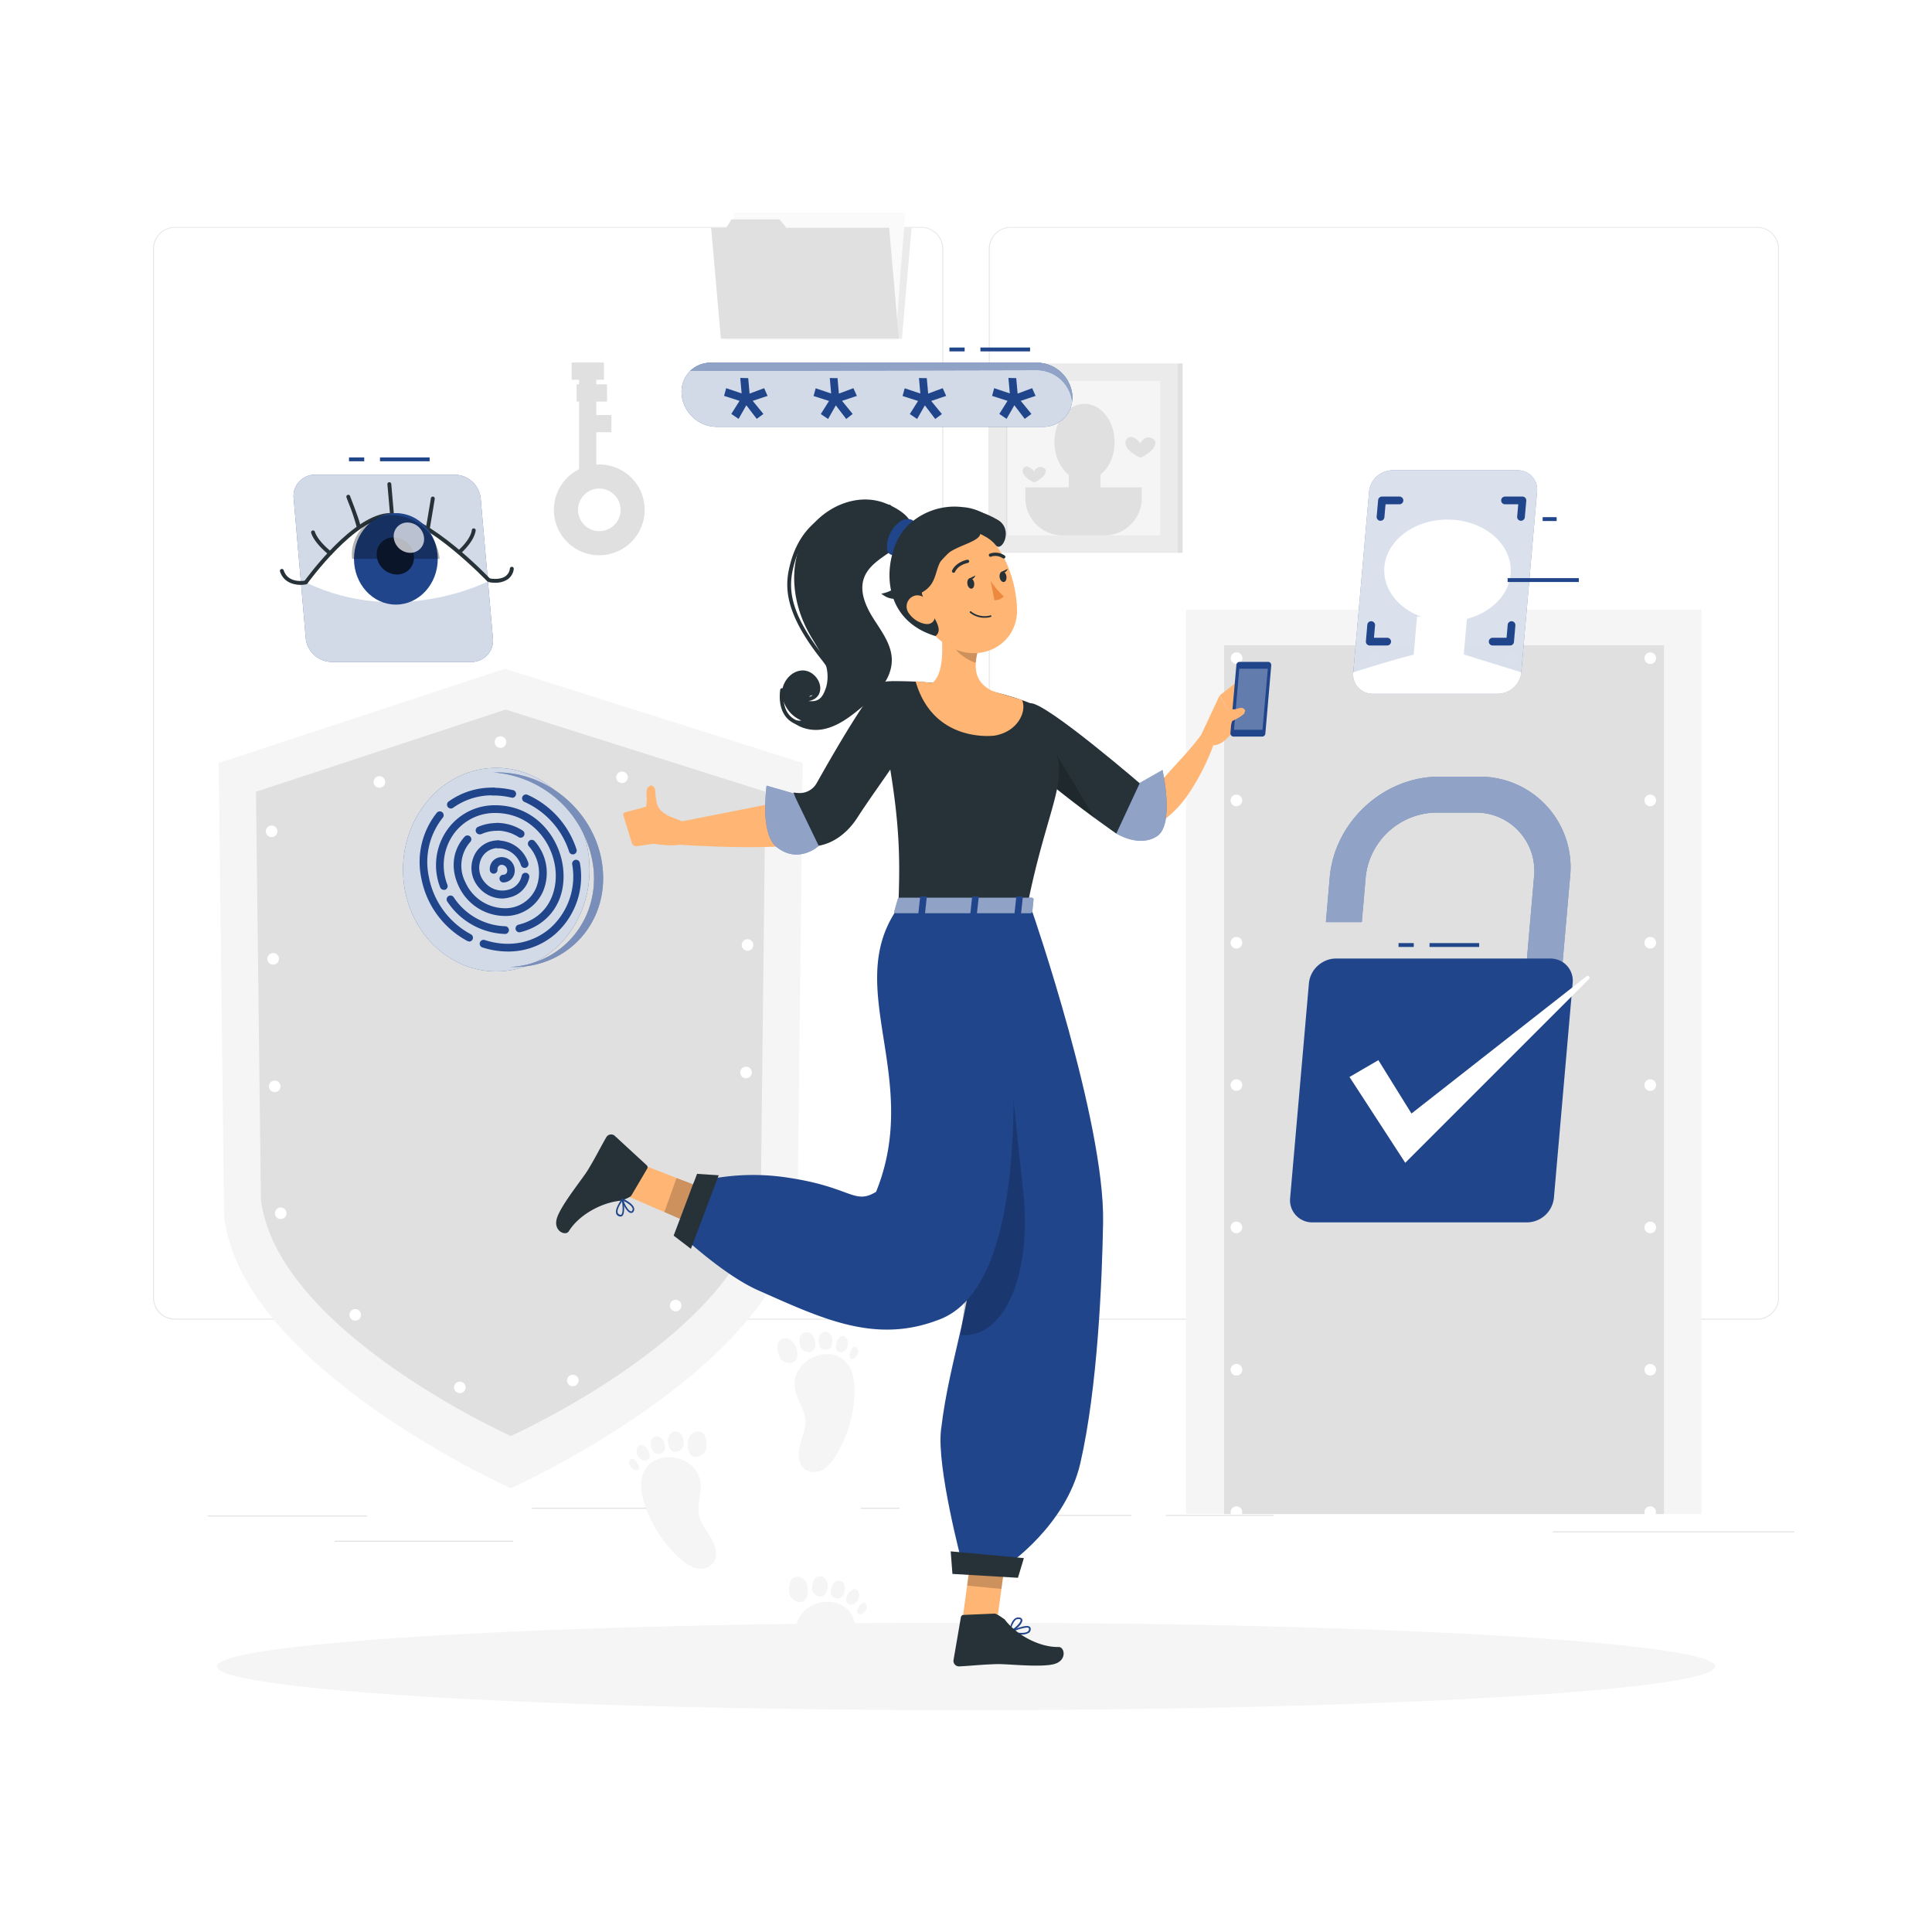 <svg class="animated" id="freepik_stories-authentication" xmlns="http://www.w3.org/2000/svg" viewBox="0 0 500 500" version="1.1" xmlns:xlink="http://www.w3.org/1999/xlink" xmlns:svgjs="http://svgjs.com/svgjs"><style>svg#freepik_stories-authentication:not(.animated) .animable {opacity: 0;}svg#freepik_stories-authentication.animated #freepik--background-complete--inject-72 {animation: 1s 1 forwards cubic-bezier(.36,-0.01,.5,1.38) zoomIn;animation-delay: 0s;}svg#freepik_stories-authentication.animated #freepik--Shadows--inject-72 {animation: 1s 1 forwards cubic-bezier(.36,-0.01,.5,1.38) slideUp;animation-delay: 0s;}svg#freepik_stories-authentication.animated #freepik--Fingerprint--inject-72 {animation: 1s 1 forwards cubic-bezier(.36,-0.01,.5,1.38) slideLeft;animation-delay: 0s;}svg#freepik_stories-authentication.animated #freepik--verification-code--inject-72 {animation: 1s 1 forwards cubic-bezier(.36,-0.01,.5,1.38) slideDown;animation-delay: 0s;}svg#freepik_stories-authentication.animated #freepik--face-recognition--inject-72 {animation: 1s 1 forwards cubic-bezier(.36,-0.01,.5,1.38) slideDown;animation-delay: 0s;}svg#freepik_stories-authentication.animated #freepik--Verified--inject-72 {animation: 1s 1 forwards cubic-bezier(.36,-0.01,.5,1.38) slideRight;animation-delay: 0s;}svg#freepik_stories-authentication.animated #freepik--eye-scan--inject-72 {animation: 1s 1 forwards cubic-bezier(.36,-0.01,.5,1.38) slideDown;animation-delay: 0s;}svg#freepik_stories-authentication.animated #freepik--Character--inject-72 {animation: 1s 1 forwards cubic-bezier(.36,-0.01,.5,1.38) slideDown;animation-delay: 0s;}            @keyframes zoomIn {                0% {                    opacity: 0;                    transform: scale(0.5);                }                100% {                    opacity: 1;                    transform: scale(1);                }            }                    @keyframes slideUp {                0% {                    opacity: 0;                    transform: translateY(30px);                }                100% {                    opacity: 1;                    transform: inherit;                }            }                    @keyframes slideLeft {                0% {                    opacity: 0;                    transform: translateX(-30px);                }                100% {                    opacity: 1;                    transform: translateX(0);                }            }                    @keyframes slideDown {                0% {                    opacity: 0;                    transform: translateY(-30px);                }                100% {                    opacity: 1;                    transform: translateY(0);                }            }                    @keyframes slideRight {                0% {                    opacity: 0;                    transform: translateX(30px);                }                100% {                    opacity: 1;                    transform: translateX(0);                }            }        </style><g id="freepik--background-complete--inject-72" class="animable" style="transform-origin: 251.965px 240.575px;"><path d="M238.4,341.53H45.31a5.72,5.72,0,0,1-5.71-5.71V64.39a5.72,5.72,0,0,1,5.71-5.66H238.4a5.71,5.71,0,0,1,5.7,5.71h0V335.82A5.71,5.71,0,0,1,238.4,341.53ZM45.31,58.93a5.47,5.47,0,0,0-5.46,5.46V335.82a5.47,5.47,0,0,0,5.46,5.46H238.4a5.46,5.46,0,0,0,5.45-5.46V64.39a5.46,5.46,0,0,0-5.45-5.46Z" style="fill: rgb(230, 230, 230); transform-origin: 141.85px 200.13px;" id="elep9l6i17vo" class="animable"></path><path d="M454.7,341.53H261.6a5.71,5.71,0,0,1-5.7-5.71V64.39a5.71,5.71,0,0,1,5.7-5.66H454.7a5.71,5.71,0,0,1,5.7,5.66V335.82A5.71,5.71,0,0,1,454.7,341.53ZM261.6,58.93a5.46,5.46,0,0,0-5.45,5.46V335.82a5.46,5.46,0,0,0,5.45,5.46H454.7a5.48,5.48,0,0,0,5.47-5.46V64.39a5.48,5.48,0,0,0-5.47-5.46Z" style="fill: rgb(230, 230, 230); transform-origin: 358.15px 200.13px;" id="eld77c2nj0y5r" class="animable"></path><path d="M207.75,197.46,206.38,315c-4.84,39.11-74.17,70.16-74.17,70.16S62.87,354.14,58,315L56.59,197.46l74.1-24.39Z" style="fill: rgb(245, 245, 245); transform-origin: 132.17px 279.115px;" id="el0vacz2wxkpf9" class="animable"></path><path d="M198.08,204.9l-1.19,105.54c-4.22,34.11-64.69,61.19-64.69,61.19s-60.47-27.08-64.68-61.19L66.25,204.9l64.63-21.27Z" style="fill: rgb(224, 224, 224); transform-origin: 132.165px 277.63px;" id="el0fyplrqflql" class="animable"></path><path d="M193.84,211.56l-1.12,96.89c-4,32-60.65,57.36-60.65,57.36s-56.69-25.39-60.64-57.36l-1.19-96.89,60.59-19.94Z" style="fill: none; stroke: rgb(255, 255, 255); stroke-linecap: round; stroke-linejoin: round; stroke-width: 3px; stroke-dasharray: 0, 33; transform-origin: 132.04px 278.715px;" id="elgp9xlby4xc7" class="animable"></path><rect x="306.94" y="157.79" width="133.38" height="234.04" style="fill: rgb(245, 245, 245); transform-origin: 373.63px 274.81px;" id="elvbs01dyzla" class="animable"></rect><rect x="316.8" y="166.99" width="113.85" height="224.84" style="fill: rgb(224, 224, 224); transform-origin: 373.725px 279.41px;" id="elq77hj0ip5op" class="animable"></rect><path d="M320,392.83a1.43,1.43,0,0,1-.58-.12,1.39,1.39,0,0,1-.48-.32,1.33,1.33,0,0,1-.33-.49,1.56,1.56,0,0,1-.11-.57,1.5,1.5,0,0,1,1.79-1.47l.28.08.26.14a2.11,2.11,0,0,1,.23.19,1,1,0,0,1,.18.23,1.08,1.08,0,0,1,.14.26,1.31,1.31,0,0,1,.09.28,1.36,1.36,0,0,1,0,.29,1.39,1.39,0,0,1-.12.57,1.43,1.43,0,0,1-.32.49A1.52,1.52,0,0,1,320,392.83Z" style="fill: rgb(255, 255, 255); transform-origin: 319.989px 391.331px;" id="eltruahfgjncs" class="animable"></path><path d="M318.48,354.49A1.5,1.5,0,0,1,320,353h0a1.5,1.5,0,0,1,1.5,1.5h0A1.5,1.5,0,0,1,320,356h0A1.5,1.5,0,0,1,318.48,354.49Zm0-36.83a1.5,1.5,0,0,1,1.5-1.5h0a1.5,1.5,0,0,1,1.5,1.5h0a1.5,1.5,0,0,1-1.5,1.5h0A1.5,1.5,0,0,1,318.48,317.66Zm0-36.84a1.5,1.5,0,0,1,1.5-1.5h0a1.5,1.5,0,0,1,1.5,1.5h0a1.5,1.5,0,0,1-1.5,1.5h0A1.5,1.5,0,0,1,318.48,280.82Zm0-36.84a1.5,1.5,0,0,1,1.5-1.5h0a1.5,1.5,0,0,1,1.5,1.5h0a1.5,1.5,0,0,1-1.5,1.5h0A1.5,1.5,0,0,1,318.48,244Zm0-36.83a1.5,1.5,0,0,1,1.5-1.5h0a1.5,1.5,0,0,1,1.5,1.5h0a1.5,1.5,0,0,1-1.5,1.5h0A1.5,1.5,0,0,1,318.48,207.15Z" style="fill: rgb(255, 255, 255); transform-origin: 319.99px 280.825px;" id="elcpnxme2amwb" class="animable"></path><path d="M320,171.81a1.48,1.48,0,0,1-1.06-.44,1.06,1.06,0,0,1-.19-.23,2,2,0,0,1-.14-.25,1,1,0,0,1-.08-.29,1.36,1.36,0,0,1,0-.29,1.52,1.52,0,0,1,.44-1.06,1.37,1.37,0,0,1,.22-.19,1.26,1.26,0,0,1,.26-.13,1.52,1.52,0,0,1,.28-.09,1.47,1.47,0,0,1,.59,0,1.52,1.52,0,0,1,.28.09,1.26,1.26,0,0,1,.26.13,2.11,2.11,0,0,1,.23.19,1.52,1.52,0,0,1,.44,1.06,1.36,1.36,0,0,1,0,.29,1.61,1.61,0,0,1-.09.29,1.23,1.23,0,0,1-.14.25,1,1,0,0,1-.18.23A1.52,1.52,0,0,1,320,171.81Z" style="fill: rgb(255, 255, 255); transform-origin: 320.03px 170.31px;" id="elv0bqmreo01" class="animable"></path><path d="M389.88,170.31a1.5,1.5,0,0,1,1.5-1.5h0a1.5,1.5,0,0,1,1.5,1.5h0a1.5,1.5,0,0,1-1.5,1.5h0A1.5,1.5,0,0,1,389.88,170.31Zm-35.7,0a1.5,1.5,0,0,1,1.5-1.5h0a1.5,1.5,0,0,1,1.5,1.5h0a1.5,1.5,0,0,1-1.5,1.5h0A1.5,1.5,0,0,1,354.18,170.31Z" style="fill: rgb(255, 255, 255); transform-origin: 373.53px 170.31px;" id="elbeppirbw4vv" class="animable"></path><path d="M427.08,171.81a1.43,1.43,0,0,1-.29,0l-.28-.08-.26-.14a2.11,2.11,0,0,1-.23-.19,1.5,1.5,0,0,1-.44-1.06,1.52,1.52,0,0,1,.44-1.06,1.3,1.3,0,0,1,.23-.18.94.94,0,0,1,.26-.14,1.31,1.31,0,0,1,.28-.09,1.47,1.47,0,0,1,.59,0l.28.09a.89.89,0,0,1,.25.14,1,1,0,0,1,.23.18,1.52,1.52,0,0,1,.44,1.06,1.5,1.5,0,0,1-.44,1.06,1.45,1.45,0,0,1-.23.19,2,2,0,0,1-.25.14l-.28.08A1.53,1.53,0,0,1,427.08,171.81Z" style="fill: rgb(255, 255, 255); transform-origin: 427.08px 170.329px;" id="elwvuicb7maws" class="animable"></path><path d="M425.58,354.49a1.5,1.5,0,0,1,1.5-1.5h0a1.5,1.5,0,0,1,1.5,1.5h0a1.5,1.5,0,0,1-1.5,1.5h0A1.5,1.5,0,0,1,425.58,354.49Zm0-36.83a1.5,1.5,0,0,1,1.5-1.5h0a1.5,1.5,0,0,1,1.5,1.5h0a1.5,1.5,0,0,1-1.5,1.5h0A1.5,1.5,0,0,1,425.58,317.66Zm0-36.84a1.5,1.5,0,0,1,1.5-1.5h0a1.5,1.5,0,0,1,1.5,1.5h0a1.5,1.5,0,0,1-1.5,1.5h0A1.5,1.5,0,0,1,425.58,280.82Zm0-36.84a1.5,1.5,0,0,1,1.5-1.5h0a1.5,1.5,0,0,1,1.5,1.5h0a1.5,1.5,0,0,1-1.5,1.5h0A1.5,1.5,0,0,1,425.58,244Zm0-36.83a1.5,1.5,0,0,1,1.5-1.5h0a1.5,1.5,0,0,1,1.5,1.5h0a1.5,1.5,0,0,1-1.5,1.5h0A1.5,1.5,0,0,1,425.58,207.15Z" style="fill: rgb(255, 255, 255); transform-origin: 427.08px 280.82px;" id="elg3dvv24vs88" class="animable"></path><path d="M427.08,392.83a1.5,1.5,0,0,1-1.06-2.56,2.11,2.11,0,0,1,.23-.19l.26-.14.28-.08a1.47,1.47,0,0,1,.59,0l.28.08a2,2,0,0,1,.25.14,1.45,1.45,0,0,1,.23.19,1.5,1.5,0,0,1,.44,1.06,1.46,1.46,0,0,1-.44,1.06A1.5,1.5,0,0,1,427.08,392.83Z" style="fill: rgb(255, 255, 255); transform-origin: 427.081px 391.33px;" id="elkjv8w5yto6" class="animable"></path><rect x="53.79" y="392.21" width="41.21" height="0.25" style="fill: rgb(224, 224, 224); transform-origin: 74.395px 392.335px;" id="el7qr716nfoi9" class="animable"></rect><rect x="137.67" y="390.21" width="41.33" height="0.25" style="fill: rgb(224, 224, 224); transform-origin: 158.335px 390.335px;" id="el1vtxvsej271" class="animable"></rect><rect x="222.78" y="390.21" width="10" height="0.25" style="fill: rgb(224, 224, 224); transform-origin: 227.78px 390.335px;" id="eljxxdcvlpob" class="animable"></rect><rect x="86.58" y="398.75" width="46.25" height="0.25" style="fill: rgb(224, 224, 224); transform-origin: 109.705px 398.875px;" id="elsie6kevbhj9" class="animable"></rect><rect x="271.2" y="392.08" width="21.6" height="0.25" style="fill: rgb(224, 224, 224); transform-origin: 282px 392.205px;" id="elz4rnwafwl8n" class="animable"></rect><rect x="301.7" y="392.08" width="27.93" height="0.25" style="fill: rgb(224, 224, 224); transform-origin: 315.665px 392.205px;" id="eld5qryz1lnxa" class="animable"></rect><rect x="401.89" y="396.31" width="62.44" height="0.25" style="fill: rgb(224, 224, 224); transform-origin: 433.11px 396.435px;" id="elxeof1ogog" class="animable"></rect><polygon points="233.41 87.65 187.34 87.65 189.86 58.94 235.92 58.94 233.41 87.65" style="fill: rgb(235, 235, 235); transform-origin: 211.63px 73.295px;" id="el2dio4pd1hht" class="animable"></polygon><polygon points="234.34 55.04 233.08 70.03 231.82 88.05 187.52 88.05 190.04 55.04 234.34 55.04" style="fill: rgb(250, 250, 250); transform-origin: 210.93px 71.545px;" id="el504e9hsv20b" class="animable"></polygon><polygon points="230.11 58.94 232.62 87.65 186.56 87.65 184.04 58.94 187.96 58.94 189.32 56.78 201.73 56.78 203.51 58.94 230.11 58.94" style="fill: rgb(224, 224, 224); transform-origin: 208.33px 72.215px;" id="elms42hw4ps5" class="animable"></polygon><rect x="255.79" y="94.06" width="49.02" height="49.02" style="fill: rgb(235, 235, 235); transform-origin: 280.3px 118.57px;" id="elxk7qkewvhbn" class="animable"></rect><rect x="304.81" y="94.06" width="1.25" height="49.02" style="fill: rgb(224, 224, 224); transform-origin: 305.435px 118.57px;" id="el71fzkbd3u93" class="animable"></rect><rect x="260.31" y="98.6" width="39.96" height="39.96" style="fill: rgb(245, 245, 245); transform-origin: 280.29px 118.58px;" id="elbvwfzcf4n59" class="animable"></rect><rect x="260.32" y="98.6" width="0.37" height="39.96" style="fill: rgb(224, 224, 224); transform-origin: 260.505px 118.58px;" id="elavwl3cw5eqg" class="animable"></rect><ellipse cx="280.67" cy="114.43" rx="7.79" ry="9.92" style="fill: rgb(224, 224, 224); transform-origin: 280.67px 114.43px;" id="elahwanbt3zff" class="animable"></ellipse><g id="elohtlbetctji"><rect x="276.6" y="121.15" width="8.21" height="8.21" style="fill: rgb(224, 224, 224); transform-origin: 280.705px 125.255px; transform: rotate(180deg);" class="animable" id="el4ea8926vwa7"></rect></g><g id="elr4iun2h2k6m"><path d="M265.4,126.12h30.08a0,0,0,0,1,0,0v2.8a9.64,9.64,0,0,1-9.64,9.64H275a9.64,9.64,0,0,1-9.64-9.64v-2.8A0,0,0,0,1,265.4,126.12Z" style="fill: rgb(224, 224, 224); transform-origin: 280.42px 132.34px; transform: rotate(180deg);" class="animable" id="elk9hdzuluojn"></path></g><path d="M264.64,121.88c0,1.63,3,3,3,3s3-1.33,3-3c0-.78-1.08-1.22-1.79-1A2.18,2.18,0,0,0,267.6,122a3.87,3.87,0,0,0-1.47-1.2A1.12,1.12,0,0,0,264.64,121.88Z" style="fill: rgb(224, 224, 224); transform-origin: 267.64px 122.809px;" id="elcra0kwz8ojn" class="animable"></path><path d="M291.26,114.59c0,2.15,3.89,3.89,3.89,3.89s3.89-1.74,3.89-3.89c0-1-1.44-1.59-2.35-1.33a2.84,2.84,0,0,0-1.54,1.48,5.26,5.26,0,0,0-1.93-1.58A1.47,1.47,0,0,0,291.26,114.59Z" style="fill: rgb(224, 224, 224); transform-origin: 295.15px 115.778px;" id="el8eh7o0wbyvu" class="animable"></path><path d="M205.71,359.32c.46,2.89,2.55,5.38,2.71,8.3.13,2.29-.94,4.44-1.47,6.67s-.27,5,1.68,6.18a4.48,4.48,0,0,0,4.52-.27,10.26,10.26,0,0,0,3.15-3.49,32.46,32.46,0,0,0,4.85-16.48c0-2.45-.25-5.05-1.69-7C215,347,204.57,352.12,205.71,359.32Z" style="fill: rgb(245, 245, 245); transform-origin: 213.387px 365.694px;" id="elp80t1o8vlg" class="animable"></path><path d="M202,351.67a3.2,3.2,0,0,0,1.61.95,2.32,2.32,0,0,0,2.21-.43,2.61,2.61,0,0,0,.5-2.11,5,5,0,0,0-.91-2.56,2.78,2.78,0,0,0-2.36-1.15,2,2,0,0,0-1.82,1.74A6.11,6.11,0,0,0,202,351.67Z" style="fill: rgb(245, 245, 245); transform-origin: 203.788px 349.551px;" id="el5au8owgebl" class="animable"></path><path d="M210.31,345.66a1.92,1.92,0,0,0-1.94-.85,1.87,1.87,0,0,0-1.44,1.54,5.54,5.54,0,0,0,0,.73,5.82,5.82,0,0,0,.13,1.17,2.27,2.27,0,0,0,.51,1,2.39,2.39,0,0,0,1.25.64,1.86,1.86,0,0,0,1.67-.42,2.35,2.35,0,0,0,.52-1.75A3.72,3.72,0,0,0,210.31,345.66Z" style="fill: rgb(245, 245, 245); transform-origin: 208.971px 347.362px;" id="elp8pg4157vno" class="animable"></path><path d="M214.94,345.41a1.43,1.43,0,0,0-1.75-.66,2.08,2.08,0,0,0-1.24,1.51c0,.22-.06.44-.07.66A4.28,4.28,0,0,0,212,348a1.65,1.65,0,0,0,.52.9,1.84,1.84,0,0,0,1,.42,1.66,1.66,0,0,0,1.33-.43,2.41,2.41,0,0,0,.6-1.6A3,3,0,0,0,214.94,345.41Z" style="fill: rgb(245, 245, 245); transform-origin: 213.668px 346.997px;" id="elphz095excr8" class="animable"></path><path d="M219.07,346.37c-.49-.73-1-.78-1.56-.47a2.63,2.63,0,0,0-1,1.49,3.64,3.64,0,0,0-.12.59,3.1,3.1,0,0,0,0,1,1.27,1.27,0,0,0,.52.79,1.35,1.35,0,0,0,.83.2,1.61,1.61,0,0,0,1-.47,2.57,2.57,0,0,0,.67-1.43A2.41,2.41,0,0,0,219.07,346.37Z" style="fill: rgb(245, 245, 245); transform-origin: 217.897px 347.847px;" id="elkjz0r6ctj2" class="animable"></path><path d="M219.88,350.42a1.6,1.6,0,0,0,0,.72.75.75,0,0,0,.43.56,1.06,1.06,0,0,0,1.1-.42,2.57,2.57,0,0,0,.63-1.08,1.57,1.57,0,0,0-.15-1.22C221,347.53,220,349.7,219.88,350.42Z" style="fill: rgb(245, 245, 245); transform-origin: 220.97px 350.109px;" id="elakjuchuvyxw" class="animable"></path><path d="M220.69,426.11c.67-2.36,1.06-4.95.17-7.24-2.75-7.13-14.11-4.86-14.86,2.4Z" style="fill: rgb(245, 245, 245); transform-origin: 213.689px 420.322px;" id="elvirirfp0b8g" class="animable"></path><path d="M204.42,412.93a3.19,3.19,0,0,0,1.32,1.33,2.31,2.31,0,0,0,2.24.15,2.63,2.63,0,0,0,1-1.91,5,5,0,0,0-.22-2.7,2.81,2.81,0,0,0-2-1.73,2,2,0,0,0-2.2,1.21A6.17,6.17,0,0,0,204.42,412.93Z" style="fill: rgb(245, 245, 245); transform-origin: 206.641px 411.335px;" id="elovqyrhqdq8" class="animable"></path><path d="M214,409.24a1.94,1.94,0,0,0-1.66-1.32,1.89,1.89,0,0,0-1.79,1.12,5.78,5.78,0,0,0-.22.7,5.51,5.51,0,0,0-.18,1.16,2.2,2.2,0,0,0,.23,1.13,2.42,2.42,0,0,0,1,.93,1.82,1.82,0,0,0,1.71,0,2.36,2.36,0,0,0,1-1.55A3.84,3.84,0,0,0,214,409.24Z" style="fill: rgb(245, 245, 245); transform-origin: 212.175px 410.546px;" id="elfrk7g24p7gf" class="animable"></path><path d="M218.5,410.19A1.44,1.44,0,0,0,217,409.1a2.11,2.11,0,0,0-1.59,1.15,6.44,6.44,0,0,0-.24.61,4.07,4.07,0,0,0-.2,1.05,1.69,1.69,0,0,0,.26,1,1.81,1.81,0,0,0,.9.67,1.64,1.64,0,0,0,1.4-.08,2.4,2.4,0,0,0,1-1.38A3,3,0,0,0,218.5,410.19Z" style="fill: rgb(245, 245, 245); transform-origin: 216.821px 411.398px;" id="elu38lf0twbar" class="animable"></path><path d="M222.24,412.18c-.28-.84-.81-1-1.38-.86a2.66,2.66,0,0,0-1.38,1.17,5.42,5.42,0,0,0-.27.54,3.07,3.07,0,0,0-.22.94,1.28,1.28,0,0,0,.29.89,1.33,1.33,0,0,0,.75.41,1.55,1.55,0,0,0,1.09-.19,2.58,2.58,0,0,0,1-1.21A2.4,2.4,0,0,0,222.24,412.18Z" style="fill: rgb(245, 245, 245); transform-origin: 220.664px 413.287px;" id="eli5o7iqkmbe" class="animable"></path><path d="M222,416.3a1.58,1.58,0,0,0-.21.69.77.77,0,0,0,.27.65,1.06,1.06,0,0,0,1.17-.12,2.68,2.68,0,0,0,.89-.88,1.59,1.59,0,0,0,.17-1.22C223.77,413.79,222.32,415.65,222,416.3Z" style="fill: rgb(245, 245, 245); transform-origin: 223.065px 416.265px;" id="elo732ongv27j" class="animable"></path><path d="M181.27,383.66c.37,2.91-1,5.88-.3,8.73.51,2.23,2.14,4,3.26,6s1.65,4.72.09,6.4a4.46,4.46,0,0,1-4.41,1,10.49,10.49,0,0,1-4-2.49,32.45,32.45,0,0,1-9.22-14.49c-.72-2.35-1.16-4.92-.32-7.23C169,374.39,180.38,376.43,181.27,383.66Z" style="fill: rgb(245, 245, 245); transform-origin: 175.603px 391.552px;" id="elwwv9ieot22a" class="animable"></path><path d="M182.68,375.3a3.15,3.15,0,0,1-1.28,1.35,2.29,2.29,0,0,1-2.24.2,2.59,2.59,0,0,1-1.07-1.89,5.09,5.09,0,0,1,.16-2.71,2.81,2.81,0,0,1,2-1.76,2,2,0,0,1,2.23,1.16C182.76,372.58,183.11,374.39,182.68,375.3Z" style="fill: rgb(245, 245, 245); transform-origin: 180.429px 373.752px;" id="eltj4zc2i1ajq" class="animable"></path><path d="M173.07,371.81a1.94,1.94,0,0,1,1.63-1.36,1.89,1.89,0,0,1,1.81,1.09,5,5,0,0,1,.24.69,5.42,5.42,0,0,1,.2,1.15,2.14,2.14,0,0,1-.21,1.14,2.34,2.34,0,0,1-1,1,1.82,1.82,0,0,1-1.71.07,2.36,2.36,0,0,1-1-1.54A3.72,3.72,0,0,1,173.07,371.81Z" style="fill: rgb(245, 245, 245); transform-origin: 174.918px 373.109px;" id="el9kukrtus8i" class="animable"></path><path d="M168.55,372.85a1.43,1.43,0,0,1,1.5-1.12,2.11,2.11,0,0,1,1.61,1.11,5.22,5.22,0,0,1,.25.61,4.1,4.1,0,0,1,.23,1.05,1.73,1.73,0,0,1-.25,1,1.81,1.81,0,0,1-.88.69,1.63,1.63,0,0,1-1.4-.05,2.37,2.37,0,0,1-1-1.36A3,3,0,0,1,168.55,372.85Z" style="fill: rgb(245, 245, 245); transform-origin: 170.281px 374.025px;" id="eltc1ip9rqcfp" class="animable"></path><path d="M164.85,374.92c.27-.84.79-1,1.37-.89a2.66,2.66,0,0,1,1.4,1.15,4.6,4.6,0,0,1,.28.53,2.72,2.72,0,0,1,.24.93,1.24,1.24,0,0,1-.27.9,1.32,1.32,0,0,1-.74.42,1.57,1.57,0,0,1-1.1-.16,2.63,2.63,0,0,1-1.05-1.19A2.41,2.41,0,0,1,164.85,374.92Z" style="fill: rgb(245, 245, 245); transform-origin: 166.45px 375.998px;" id="elpnhs4hg7rs" class="animable"></path><path d="M165.19,379a1.76,1.76,0,0,1,.23.69.79.79,0,0,1-.26.66,1.09,1.09,0,0,1-1.18-.1,2.56,2.56,0,0,1-.9-.86,1.55,1.55,0,0,1-.19-1.22C163.36,376.56,164.85,378.39,165.19,379Z" style="fill: rgb(245, 245, 245); transform-origin: 164.132px 379.001px;" id="elajsozuweouf" class="animable"></path><path d="M156.73,143.59a11.75,11.75,0,1,1,10-13.27A11.77,11.77,0,0,1,156.73,143.59Zm-2.38-17.1a5.51,5.51,0,1,0,6.21,4.7A5.52,5.52,0,0,0,154.35,126.49Z" style="fill: rgb(224, 224, 224); transform-origin: 155.093px 131.954px;" id="elq4pa06xl9p" class="animable"></path><g id="eloma08rgkbe"><rect x="149.86" y="97.09" width="4.46" height="28.69" style="fill: rgb(224, 224, 224); transform-origin: 152.09px 111.435px; transform: rotate(-7.95deg);" class="animable" id="eld0hhyqitxcv"></rect></g><g id="elvxo4hwtom48"><rect x="147.94" y="93.82" width="8.37" height="4.46" style="fill: rgb(224, 224, 224); transform-origin: 152.125px 96.05px; transform: rotate(-8.049deg);" class="animable" id="elyoavbnk4i8"></rect></g><g id="elpe4s7htpvp"><rect x="149.23" y="99.46" width="7.87" height="4.46" style="fill: rgb(224, 224, 224); transform-origin: 153.165px 101.69px; transform: rotate(-7.94deg);" class="animable" id="elei2koqhoivb"></rect></g><g id="el8b1ce9hshpw"><rect x="151.36" y="107.4" width="6.87" height="4.46" style="fill: rgb(224, 224, 224); transform-origin: 154.795px 109.63px; transform: rotate(-7.94deg);" class="animable" id="el9ku381b8xf"></rect></g></g><g id="freepik--Shadows--inject-72" class="animable" style="transform-origin: 250px 431.27px;"><g id="freepik--Shadow--inject-214--inject-72" class="animable" style="transform-origin: 250px 431.27px;"><ellipse id="freepik--path--inject-214--inject-72" cx="250" cy="431.27" rx="193.89" ry="11.32" style="fill: rgb(245, 245, 245); transform-origin: 250px 431.27px;" class="animable"></ellipse></g></g><g id="freepik--Fingerprint--inject-72" class="animable" style="transform-origin: 128.44px 225.06px;"><g id="el33i3i8khs0w"><ellipse cx="128.44" cy="225.06" rx="24.14" ry="26.34" style="fill: #20458B; transform-origin: 128.44px 225.06px; transform: rotate(-46.25deg);" class="animable" id="el582o492w9sj"></ellipse></g><g id="el82apcns8e2d"><g style="opacity: 0.8; transform-origin: 128.44px 225.06px;" class="animable" id="elbyxsct6ch0e"><g id="el8316mmd4w56"><ellipse cx="128.44" cy="225.06" rx="24.14" ry="26.34" style="fill: rgb(255, 255, 255); transform-origin: 128.44px 225.06px; transform: rotate(-46.25deg);" class="animable" id="el0dhc7202ropk"></ellipse></g></g></g><path d="M116.69,209.24a1,1,0,0,1-.6-1.8,19.21,19.21,0,0,1,11.57-3.6h0a1,1,0,0,1,0,2h0a17.18,17.18,0,0,0-10.37,3.2A1,1,0,0,1,116.69,209.24Z" style="fill: #20458B; transform-origin: 122.175px 206.538px;" id="elrwp75iv0wfp" class="animable"></path><path d="M121.42,243.64a1,1,0,0,1-.47-.12,23.3,23.3,0,0,1-11.9-16.18,20.37,20.37,0,0,1,4-17,1,1,0,0,1,1.54,1.28A18.39,18.39,0,0,0,111,227a21.37,21.37,0,0,0,10.88,14.8,1,1,0,0,1-.47,1.88Z" style="fill: #20458B; transform-origin: 115.5px 226.829px;" id="eltp548a2jmv" class="animable"></path><path d="M131.43,246.25a21.6,21.6,0,0,1-6.59-1.06,1,1,0,0,1,.62-1.91c6.15,2,12.29.88,16.84-3a17.92,17.92,0,0,0,5.78-16.6,1,1,0,1,1,2-.32,19.83,19.83,0,0,1-6.45,18.43A18.44,18.44,0,0,1,131.43,246.25Z" style="fill: #20458B; transform-origin: 137.271px 234.377px;" id="eldxhzcjm601d" class="animable"></path><path d="M148.25,221.12a1,1,0,0,1-.95-.7,21.31,21.31,0,0,0-11.58-12.89,1,1,0,0,1,.8-1.84,23.34,23.34,0,0,1,12.68,14.12,1,1,0,0,1-.64,1.26A1.18,1.18,0,0,1,148.25,221.12Z" style="fill: #20458B; transform-origin: 142.184px 213.364px;" id="el27wjjq1taas" class="animable"></path><path d="M132.49,206.4a.85.85,0,0,1-.23,0,20.33,20.33,0,0,0-4.59-.53,1,1,0,0,1-1-1,1,1,0,0,1,1-1h0a22.05,22.05,0,0,1,5,.59,1,1,0,0,1-.23,2Z" style="fill: #20458B; transform-origin: 130.116px 205.168px;" id="elyeiwi87g82" class="animable"></path><path d="M114.85,230.29a1,1,0,0,1-.94-.65,15.87,15.87,0,0,1,1.76-14.78,15,15,0,0,1,12.52-6.46h0a1,1,0,0,1,0,2h0A13.09,13.09,0,0,0,117.3,216,13.93,13.93,0,0,0,115.79,229a1,1,0,0,1-.59,1.28A1.07,1.07,0,0,1,114.85,230.29Z" style="fill: #20458B; transform-origin: 121.014px 219.349px;" id="elur1bevhgd4r" class="animable"></path><path d="M130.71,241.71h0a18.63,18.63,0,0,1-15-8.47,1,1,0,0,1,1.67-1.09,16.62,16.62,0,0,0,13.33,7.56,1,1,0,0,1,0,2Z" style="fill: #20458B; transform-origin: 123.648px 236.734px;" id="elrsk0xbmao37" class="animable"></path><path d="M134.45,241.28a1,1,0,0,1-1-.76,1,1,0,0,1,.73-1.21c8.11-2,10.21-9.11,9.54-14.57-.87-7.12-6.49-14.33-15.56-14.34a1,1,0,0,1-1-1,1,1,0,0,1,1-1h0c10.23,0,16.57,8.1,17.55,16.1,1,8.25-3.33,14.83-11.05,16.75A1,1,0,0,1,134.45,241.28Z" style="fill: #20458B; transform-origin: 136.506px 224.84px;" id="el9oogcgm767o" class="animable"></path><path d="M124.1,215.92a1,1,0,0,1-.9-.58,1,1,0,0,1,.48-1.33,11.71,11.71,0,0,1,4.87-1,1,1,0,0,1,0,2,9.66,9.66,0,0,0-4,.87A1,1,0,0,1,124.1,215.92Z" style="fill: #20458B; transform-origin: 126.328px 214.469px;" id="elt6m2rtpu09s" class="animable"></path><path d="M130.53,237.05a13.25,13.25,0,0,1-11.91-7.9c-2.07-4.51-1.46-9.22,1.63-12.62a1,1,0,0,1,1.41-.06,1,1,0,0,1,.06,1.41,9.28,9.28,0,0,0-1.28,10.43,11.25,11.25,0,0,0,10.41,6.74,8.64,8.64,0,0,0,7.85-5.17A10.33,10.33,0,0,0,136.86,219a1,1,0,1,1,1.52-1.3,12.32,12.32,0,0,1,2.15,13,10.62,10.62,0,0,1-9.62,6.36Z" style="fill: #20458B; transform-origin: 129.457px 226.634px;" id="elvumc4oa9n" class="animable"></path><path d="M134.74,216.8a.94.94,0,0,1-.53-.16,10.56,10.56,0,0,0-5.66-1.68,1,1,0,0,1,0-2h0a12.48,12.48,0,0,1,6.73,2,1,1,0,0,1-.54,1.84Z" style="fill: #20458B; transform-origin: 131.644px 214.88px;" id="el1y0ck6507rp" class="animable"></path><path d="M130,232.54a8,8,0,0,1-6.11-2.9,7.61,7.61,0,0,1-1.2-8.15,6.75,6.75,0,0,1,6.27-4h0a1,1,0,0,1,0,2,4.79,4.79,0,0,0-4.45,2.81,5.61,5.61,0,0,0,.91,6,5.91,5.91,0,0,0,6,2,4.73,4.73,0,0,0,3.59-3.64,1,1,0,0,1,1.19-.76,1,1,0,0,1,.77,1.19,6.71,6.71,0,0,1-5.06,5.15A8.12,8.12,0,0,1,130,232.54Z" style="fill: #20458B; transform-origin: 129.502px 225.015px;" id="elydjdrlqsjvd" class="animable"></path><path d="M135.82,224.62a1,1,0,0,1-1-.7,6.32,6.32,0,0,0-5.87-4.4,1,1,0,1,1,0-2h0a8.37,8.37,0,0,1,7.78,5.8,1,1,0,0,1-.65,1.26A1,1,0,0,1,135.82,224.62Z" style="fill: #20458B; transform-origin: 132.364px 221.071px;" id="elslj4j99n75f" class="animable"></path><path d="M130.27,228.38a1,1,0,0,1,0-2,1,1,0,0,0,1-1.06,1.47,1.47,0,0,0-1.45-1.51,1.11,1.11,0,0,0-.78.35,1.2,1.2,0,0,0-.28.88,1,1,0,1,1-2,.12,3.09,3.09,0,0,1,3-3.35,3.46,3.46,0,0,1,3.45,3.51,3,3,0,0,1-3,3.06Z" style="fill: #20458B; transform-origin: 129.98px 225.095px;" id="el8sf6bnh8qbj" class="animable"></path><path d="M156,225.05c1.22,13.93-9.09,25.22-23,25.22l-1.08,0c13.26-.68,22.89-11.7,21.71-25.19a28.13,28.13,0,0,0-26.11-25.18c.35,0,.71,0,1.07,0C142.54,199.84,154.82,211.13,156,225.05Z" style="fill: #20458B; transform-origin: 141.809px 225.085px;" id="elo27w1udam" class="animable"></path><g id="elbi4swjja1t"><g style="opacity: 0.4; isolation: isolate; transform-origin: 141.809px 225.085px;" class="animable" id="el02pomuaui6hc"><path d="M156,225.05c1.22,13.93-9.09,25.22-23,25.22l-1.08,0c13.26-.68,22.89-11.7,21.71-25.19a28.13,28.13,0,0,0-26.11-25.18c.35,0,.71,0,1.07,0C142.54,199.84,154.82,211.13,156,225.05Z" style="fill: rgb(255, 255, 255); transform-origin: 141.809px 225.085px;" id="elst6gbeak5f" class="animable"></path></g></g></g><g id="freepik--verification-code--inject-72" class="animable" style="transform-origin: 226.95px 100.201px;"><path d="M176.42,102.14a8.66,8.66,0,0,0,.12.89,9.12,9.12,0,0,0,2.82,5,9,9,0,0,0,6.07,2.43h84.49a7.44,7.44,0,0,0,7.59-7.4,8.88,8.88,0,0,0,0-.89,9.25,9.25,0,0,0-9-8.28H184A7.47,7.47,0,0,0,176.42,102.14Z" style="fill: #20458B; transform-origin: 226.95px 102.175px;" id="elq0abfch2q4l" class="animable"></path><g id="els36d7f8wy7p"><path d="M176.42,102.14a8.66,8.66,0,0,0,.12.89,9.12,9.12,0,0,0,2.82,5,9,9,0,0,0,6.07,2.43h84.49a7.44,7.44,0,0,0,7.59-7.4,8.88,8.88,0,0,0,0-.89,9.25,9.25,0,0,0-9-8.28H184A7.47,7.47,0,0,0,176.42,102.14Z" style="fill: rgb(255, 255, 255); opacity: 0.8; transform-origin: 226.95px 102.175px;" class="animable" id="el3pcoqser2di"></path></g><path d="M277.51,103a5.29,5.29,0,0,1-.06.8,9.25,9.25,0,0,0-9-8L178.62,96A7.56,7.56,0,0,1,184,93.86h84.49a9.25,9.25,0,0,1,9,8.28A8.88,8.88,0,0,1,277.51,103Z" style="fill: #20458B; transform-origin: 228.066px 98.83px;" id="el6xq3hod2tvs" class="animable"></path><g id="elfh0sqg1kn0k"><path d="M277.51,103a5.29,5.29,0,0,1-.06.8,9.25,9.25,0,0,0-9-8L178.62,96A7.56,7.56,0,0,1,184,93.86h84.49a9.25,9.25,0,0,1,9,8.28A8.88,8.88,0,0,1,277.51,103Z" style="fill: rgb(255, 255, 255); opacity: 0.5; isolation: isolate; transform-origin: 228.066px 98.83px;" class="animable" id="elxdrv26mzhfj"></path></g><path d="M263,97.86l.36,4,3.76-1.4.89,2-3.84,1.28,2.76,3.39-1.73,1.27-2.69-3.52-2,3.52-1.89-1.27,2.13-3.39-4-1.28.54-2,4.05,1.35-.36-4Z" style="fill: #20458B; transform-origin: 262.38px 103.105px;" id="elftekyaalutf" class="animable"></path><path d="M239.85,97.86l.36,4,3.76-1.4.9,2L241,103.77l2.76,3.39-1.72,1.27-2.69-3.52-2,3.52-1.9-1.27,2.14-3.39-4-1.28.54-2,4.05,1.35-.35-4Z" style="fill: #20458B; transform-origin: 239.23px 103.135px;" id="elpzj4tmv41xe" class="animable"></path><path d="M216.75,97.86l.35,4,3.76-1.4.9,2-3.85,1.28,2.76,3.39L219,108.43l-2.69-3.52-2,3.52-1.89-1.27,2.13-3.39-4-1.28.55-2,4,1.35-.35-4Z" style="fill: #20458B; transform-origin: 216.155px 103.135px;" id="eljxc9esoq1k" class="animable"></path><path d="M193.64,97.86l.35,4,3.77-1.4.89,2-3.85,1.28,2.77,3.39-1.73,1.27-2.69-3.52-2,3.52-1.89-1.27,2.13-3.39-4-1.28.54-2,4,1.35-.35-4Z" style="fill: #20458B; transform-origin: 193.02px 103.105px;" id="elhh2jdy4px26" class="animable"></path><rect x="245.71" y="89.94" width="3.94" height="1" style="fill: #20458B; transform-origin: 247.68px 90.44px;" id="el2wzz256ymjh" class="animable"></rect><rect x="253.73" y="89.94" width="12.85" height="1" style="fill: #20458B; transform-origin: 260.155px 90.44px;" id="elpf3mef7dfbs" class="animable"></rect></g><g id="freepik--face-recognition--inject-72" class="animable" style="transform-origin: 375.95px 150.615px;"><g id="el6x4n2lpznhj"><path d="M397.79,127.24,393.7,174a6.17,6.17,0,0,1-6,5.52H355.23a5,5,0,0,1-5-5.52l4.09-46.77a6.14,6.14,0,0,1,6-5.52h32.47A5,5,0,0,1,397.79,127.24Z" style="fill: #20458B; opacity: 0.8; transform-origin: 374.011px 150.615px;" class="animable" id="elc4dxekrb2w"></path></g><g id="el5qgvjbguaoq"><path d="M397.79,127.24,393.7,174a6.17,6.17,0,0,1-6,5.52H355.23a5,5,0,0,1-5-5.52l4.09-46.77a6.14,6.14,0,0,1,6-5.52h32.47A5,5,0,0,1,397.79,127.24Z" style="fill: rgb(255, 255, 255); opacity: 0.8; transform-origin: 374.011px 150.615px;" class="animable" id="el27zqvabpf4l"></path></g><path d="M357.28,134.78h-.09a1,1,0,0,1-.91-1.08l.38-4.28a1,1,0,0,1,1-.91h4.52a1,1,0,0,1,0,2h-3.6l-.3,3.36A1,1,0,0,1,357.28,134.78Z" style="fill: #20458B; transform-origin: 359.728px 131.645px;" id="elztg87gxih2" class="animable"></path><path d="M393.64,134.78h-.09a1,1,0,0,1-.91-1.08l.28-3.19H389.5a1,1,0,0,1,0-2H394a1,1,0,0,1,1,1.09l-.38,4.27A1,1,0,0,1,393.64,134.78Z" style="fill: #20458B; transform-origin: 391.752px 131.645px;" id="elklkbmab2doc" class="animable"></path><path d="M359,167.05h-4.52a1,1,0,0,1-.73-.32,1,1,0,0,1-.26-.76l.37-4.28a1,1,0,0,1,2,.17l-.28,3.19H359a1,1,0,0,1,0,2Z" style="fill: #20458B; transform-origin: 356.743px 163.911px;" id="elp4im4r4eq8" class="animable"></path><path d="M390.81,167.05H386.3a1,1,0,0,1,0-2h3.6l.29-3.36a1,1,0,0,1,1.08-.91,1,1,0,0,1,.91,1.08l-.37,4.28A1,1,0,0,1,390.81,167.05Z" style="fill: #20458B; transform-origin: 388.742px 163.913px;" id="el6r50m7gs8i5" class="animable"></path><g id="el7qjehnc5gsh"><ellipse cx="374.61" cy="147.63" rx="16.37" ry="13.16" style="fill: rgb(255, 255, 255); transform-origin: 374.61px 147.63px; transform: rotate(-75.54deg);" class="animable" id="eldg3s19akroi"></ellipse></g><polygon points="378.55 172.53 365.6 172.53 366.73 159.58 379.68 159.58 378.55 172.53" style="fill: rgb(255, 255, 255); transform-origin: 372.64px 166.055px;" id="elsa0ottr1x7s" class="animable"></polygon><path d="M393.7,174a6.17,6.17,0,0,1-6,5.52H355.23a5,5,0,0,1-5-5.52s14.92-4.72,16.76-4.72h11.53Z" style="fill: rgb(255, 255, 255); transform-origin: 371.951px 174.4px;" id="elln2lh13dgkf" class="animable"></path><g id="eltkm3vmwvj1c"><rect x="390.17" y="149.62" width="18.43" height="1" style="fill: #20458B; transform-origin: 399.385px 150.12px; transform: rotate(-85.29deg);" class="animable" id="elzvxhdypoqq"></rect></g><g id="el8ndffnwoymt"><rect x="399.24" y="133.84" width="3.62" height="1" style="fill: #20458B; transform-origin: 401.05px 134.34px; transform: rotate(-85.29deg);" class="animable" id="eluqpztlwgtjs"></rect></g></g><g id="freepik--Verified--inject-72" class="animable" style="transform-origin: 372.619px 258.674px;"><rect x="361.94" y="244.07" width="3.94" height="1" style="fill: #20458B; transform-origin: 363.91px 244.57px;" id="elalx8lhhnjhj" class="animable"></rect><rect x="369.96" y="244.07" width="12.85" height="1" style="fill: #20458B; transform-origin: 376.385px 244.57px;" id="eluet71wfkxi" class="animable"></rect><path d="M406.33,227l-2.49,28.5a5.18,5.18,0,0,1-5.06,4.65,4.2,4.2,0,0,1-4.25-4.65L397,227a15.08,15.08,0,0,0-15.24-16.7H371.6A18.61,18.61,0,0,0,353.44,227l-1,11.64h-9.3l1-11.64c1.25-14.34,13.94-26,28.27-26h10.2A23.47,23.47,0,0,1,406.33,227Z" style="fill: #20458B; transform-origin: 374.804px 230.574px;" id="elwm3hwhjilb" class="animable"></path><g id="ela0a6j2l3rw"><g style="opacity: 0.5; isolation: isolate; transform-origin: 374.804px 230.574px;" class="animable" id="elr7fpg5fj9l"><path d="M406.33,227l-2.49,28.5a5.18,5.18,0,0,1-5.06,4.65,4.2,4.2,0,0,1-4.25-4.65L397,227a15.08,15.08,0,0,0-15.24-16.7H371.6A18.61,18.61,0,0,0,353.44,227l-1,11.64h-9.3l1-11.64c1.25-14.34,13.94-26,28.27-26h10.2A23.47,23.47,0,0,1,406.33,227Z" style="fill: rgb(255, 255, 255); transform-origin: 374.804px 230.574px;" id="elqkxfzrnguz" class="animable"></path></g></g><path d="M407,254.46,402.15,310a7.07,7.07,0,0,1-6.92,6.35H339.69a5.73,5.73,0,0,1-5.8-6.35l4.86-55.54a7.07,7.07,0,0,1,3.46-5.39,6.8,6.8,0,0,1,3.46-1H401.2a6,6,0,0,1,3.21.91A5.76,5.76,0,0,1,407,254.46Z" style="fill: #20458B; transform-origin: 370.446px 282.21px;" id="elgmz6ngy7709" class="animable"></path><path d="M349.25,278.72l14.43,22.21,47.59-47.59a.48.48,0,0,0-.63-.71l-45.35,35.55-8.57-13.81Z" style="fill: rgb(255, 255, 255); transform-origin: 380.316px 276.741px;" id="el7yzohrpxhfy" class="animable"></path></g><g id="freepik--eye-scan--inject-72" class="animable" style="transform-origin: 102.706px 144.845px;"><path d="M122,171.31H85.82a6.85,6.85,0,0,1-6.69-6.15L76,129a5.54,5.54,0,0,1,5.61-6.15h36.14A6.84,6.84,0,0,1,124.4,129l3.16,36.14A5.54,5.54,0,0,1,122,171.31Z" style="fill: #20458B; transform-origin: 101.781px 147.08px;" id="elw7hzlvvvim" class="animable"></path><g id="elvw62k64o0br"><path d="M122,171.31H85.82a6.85,6.85,0,0,1-6.69-6.15L76,129a5.54,5.54,0,0,1,5.61-6.15h36.14A6.84,6.84,0,0,1,124.4,129l3.16,36.14A5.54,5.54,0,0,1,122,171.31Z" style="fill: rgb(255, 255, 255); opacity: 0.8; transform-origin: 101.781px 147.08px;" class="animable" id="elnc85xjqg7nj"></path></g><path d="M79.15,150.73S92,132.84,101.46,133.3s25.18,17,25.18,17S103.47,162.47,79.15,150.73Z" style="fill: rgb(255, 255, 255); transform-origin: 102.895px 144.565px;" id="elrystf3xzrg" class="animable"></path><path d="M79.56,151l-.81-.58c.52-.73,12.77-17.65,22.35-17.65h.39c9.56.46,24.86,16.48,25.51,17.16l-.72.69c-.16-.16-15.68-16.41-24.84-16.85h-.34C92,133.79,79.68,150.85,79.56,151Z" style="fill: rgb(38, 50, 56); transform-origin: 102.875px 141.885px;" id="ele48qk9vm2u8" class="animable"></path><path d="M77.82,151.36c-1.94,0-4.46-.72-5.35-3.46a.5.5,0,0,1,.32-.63.49.49,0,0,1,.63.32c1.15,3.54,5.45,2.69,5.63,2.65a.51.51,0,0,1,.59.39.5.5,0,0,1-.39.59A7.36,7.36,0,0,1,77.82,151.36Z" style="fill: rgb(38, 50, 56); transform-origin: 76.048px 149.301px;" id="el4bnt2xl4ia" class="animable"></path><path d="M85.45,143.68a.5.5,0,0,1-.31-.1c-.15-.12-3.7-2.86-4.6-5.65a.5.5,0,0,1,.32-.63.51.51,0,0,1,.63.32c.81,2.49,4.22,5.14,4.26,5.16a.5.5,0,0,1,.09.7A.5.5,0,0,1,85.45,143.68Z" style="fill: rgb(38, 50, 56); transform-origin: 83.23px 140.479px;" id="el5qe3jw93mqi" class="animable"></path><path d="M92.79,136.87h0a.52.52,0,0,1-.49-.51,52.06,52.06,0,0,0-2.17-6.4c-.25-.66-.43-1.14-.47-1.26a.5.5,0,0,1,.34-.63.5.5,0,0,1,.62.34c0,.12.21.56.44,1.19,1.4,3.67,2.26,6.08,2.24,6.78A.49.49,0,0,1,92.79,136.87Z" style="fill: rgb(38, 50, 56); transform-origin: 91.469px 132.46px;" id="el39anoiki1c3" class="animable"></path><path d="M101.46,133.8a.52.52,0,0,1-.5-.46l-.7-8a.5.5,0,0,1,1-.09l.7,8.06a.51.51,0,0,1-.45.54Z" style="fill: rgb(38, 50, 56); transform-origin: 101.11px 129.321px;" id="elt4rx0gu6w9r" class="animable"></path><path d="M128.14,150.81a8.44,8.44,0,0,1-1.46-.12.5.5,0,0,1-.39-.59.48.48,0,0,1,.58-.39s2.45.47,3.95-.59a2.8,2.8,0,0,0,1.14-2,.5.5,0,1,1,1,.15,3.79,3.79,0,0,1-1.56,2.65A5.7,5.7,0,0,1,128.14,150.81Z" style="fill: rgb(38, 50, 56); transform-origin: 129.623px 148.751px;" id="elsc76o28jvq" class="animable"></path><path d="M119.16,143.15a.48.48,0,0,1-.37-.17.5.5,0,0,1,0-.71s3-2.64,3.32-5.1a.51.51,0,0,1,.57-.42.5.5,0,0,1,.42.57c-.42,2.82-3.52,5.58-3.65,5.7A.46.46,0,0,1,119.16,143.15Z" style="fill: rgb(38, 50, 56); transform-origin: 120.874px 139.948px;" id="elpwkdi96bpdc" class="animable"></path><path d="M110.71,137.34h-.09a.51.51,0,0,1-.41-.58c0-.06,1.1-6.49,1.3-7.81a.5.5,0,1,1,1,.15c-.2,1.33-1.29,7.77-1.3,7.83A.5.5,0,0,1,110.71,137.34Z" style="fill: rgb(38, 50, 56); transform-origin: 111.36px 132.93px;" id="elwpnv55c0r5" class="animable"></path><g id="eli4ai9l7wm9"><ellipse cx="102.45" cy="144.63" rx="10.84" ry="11.84" style="fill: #20458B; transform-origin: 102.45px 144.63px; transform: rotate(-46.25deg);" class="animable" id="el1ltyf7a8o4i"></ellipse></g><g id="elsiisliaa31b"><path d="M107.14,144.63a6.45,6.45,0,0,0,0-.76,5.36,5.36,0,0,0-5.24-4.81,4.34,4.34,0,0,0-4.39,4.81,3.28,3.28,0,0,0,.14.76H91.13a10.21,10.21,0,0,1,10.33-11.33,12.63,12.63,0,0,1,12.33,11.33Z" style="opacity: 0.3; transform-origin: 102.429px 138.964px;" class="animable" id="elcwgdhxwyrz"></path></g><g id="elevdst9ptra"><path d="M107.13,143.87a6.45,6.45,0,0,1,0,.76,4.33,4.33,0,0,1-4.41,4.05,5.35,5.35,0,0,1-5.09-4.05,3.28,3.28,0,0,1-.14-.76,4.34,4.34,0,0,1,4.39-4.81A5.36,5.36,0,0,1,107.13,143.87Z" style="opacity: 0.7; transform-origin: 102.303px 143.87px;" class="animable" id="el64w86o25l85"></path></g><g id="elmcf237ucg5k"><path d="M109.74,139.15a3.54,3.54,0,0,1-3.58,3.92,4.37,4.37,0,0,1-4.26-3.92,3.53,3.53,0,0,1,3.58-3.92A4.36,4.36,0,0,1,109.74,139.15Z" style="fill: rgb(255, 255, 255); opacity: 0.7; transform-origin: 105.819px 139.15px;" class="animable" id="elxle6xheak5"></path></g><rect x="90.32" y="118.38" width="3.94" height="1" style="fill: #20458B; transform-origin: 92.29px 118.88px;" id="elh6uehqppcdv" class="animable"></rect><rect x="98.34" y="118.38" width="12.85" height="1" style="fill: #20458B; transform-origin: 104.765px 118.88px;" id="eloqyezsrci5c" class="animable"></rect></g><g id="freepik--Character--inject-72" class="animable" style="transform-origin: 236.469px 280.266px;"><path d="M276,191.65l.34.41.46.53c.33.35.65.72,1,1.06.69.72,1.44,1.42,2.2,2.13a58.1,58.1,0,0,0,4.77,3.95c1.69,1.26,3.47,2.41,5.25,3.55,1,.54,1.82,1.11,2.76,1.63l2.17,1.2a1.44,1.44,0,0,0,1,.06c.7-.21,4.72-4.19,6-5.67,2.84-3.25,7.14-7.53,9.46-11.17L314,192.9a58.69,58.69,0,0,1-6.47,12.64,28,28,0,0,1-5.1,5.71,14.34,14.34,0,0,1-3.92,2.35,9.51,9.51,0,0,1-5.68.43,8.9,8.9,0,0,1-1.43-.48l-.9-.39-1.62-.74c-1.09-.48-2.14-1.06-3.2-1.59a66.35,66.35,0,0,1-6.16-3.73,63.54,63.54,0,0,1-5.75-4.46c-.95-.83-1.8-1.67-2.67-2.58-.43-.45-.87-.92-1.29-1.41l-.62-.76c-.23-.28-.4-.49-.71-.92Z" style="fill: rgb(255, 181, 115); transform-origin: 291.24px 201.804px;" id="ele4ve65vxksd" class="animable"></path><path d="M311,189.88l4.64-9.92,4.43,7.94s-2.91,5-6.07,5Z" style="fill: rgb(255, 181, 115); transform-origin: 315.535px 186.43px;" id="elf0j41aa35t5" class="animable"></path><polygon points="320.9 175.84 325.58 181.86 320.11 187.89 315.68 179.96 320.9 175.84" style="fill: rgb(255, 181, 115); transform-origin: 320.63px 181.865px;" id="elbybm33iwif" class="animable"></polygon><path d="M319.27,190.63h7.37a.84.84,0,0,0,.83-.76L329,172.2a.83.83,0,0,0-.83-.91h-7.36a.84.84,0,0,0-.83.77l-1.55,17.66A.84.84,0,0,0,319.27,190.63Z" style="fill: #20458B; transform-origin: 323.716px 180.96px;" id="el1sjmdy9qntcj" class="animable"></path><g id="elmt1vcnk9mp"><polygon points="319.35 188.86 326.73 188.86 328.11 173.07 320.73 173.07 319.35 188.86" style="fill: rgb(255, 255, 255); opacity: 0.3; transform-origin: 323.73px 180.965px;" class="animable" id="elo6i24fzwh18"></polygon></g><path d="M318.87,186.62h0l1.31-.67a8,8,0,0,0,1.83-1.28l.24-.87a1.26,1.26,0,0,0-1.39-.57l-1.09.3-5.41.41-.13,2.28,1.58,2.44.54,0A2.47,2.47,0,0,0,318.87,186.62Z" style="fill: rgb(255, 181, 115); transform-origin: 318.24px 185.926px;" id="elutuv79t7q2" class="animable"></path><path d="M266.56,182c3.75-.68,30.2,22.25,30.2,22.25l-7.84,11.5s-28.92-20.14-28-25C261.81,185.64,261.1,183,266.56,182Z" style="fill: rgb(38, 50, 56); transform-origin: 278.829px 198.868px;" id="elv13qfjid5q" class="animable"></path><g id="elxpynv5oyeaj"><path d="M269.9,189.33l-.29,12c3,2.33,13.84,10.64,13.84,10.64Z" style="opacity: 0.2; isolation: isolate; transform-origin: 276.53px 200.65px;" class="animable" id="el1osyjbi1pmz"></path></g><polygon points="248.93 420.31 257.8 421.18 260.62 400.61 251.74 399.74 248.93 420.31" style="fill: rgb(255, 181, 115); transform-origin: 254.775px 410.46px;" id="ely6wzm5uns7" class="animable"></polygon><polygon points="161.6 299.61 159.33 308.25 178.52 316.52 182.5 307.75 161.6 299.61" style="fill: rgb(255, 181, 115); transform-origin: 170.915px 308.065px;" id="elaxgweq367fg" class="animable"></polygon><path d="M264.15,423a3.38,3.38,0,0,0,2.19-.48,1.18,1.18,0,0,0,.4-1,.65.65,0,0,0-.34-.57c-1.07-.64-4.69,1.08-5.1,1.27a.21.21,0,0,0-.12.21.21.21,0,0,0,.17.18A15.5,15.5,0,0,0,264.15,423Zm1.61-1.79a.7.7,0,0,1,.4.09.26.26,0,0,1,.14.23.8.8,0,0,1-.27.67c-.55.47-2,.51-4,.13a11.52,11.52,0,0,1,3.76-1.13Z" style="fill: #20458B; transform-origin: 263.962px 421.917px;" id="elorz98qy93u" class="animable"></path><path d="M261.39,422.57l.08,0c1.08-.45,3.25-2.31,3.11-3.33a.79.79,0,0,0-.78-.62,1.47,1.47,0,0,0-1.19.3c-1.15.89-1.42,3.3-1.44,3.39a.23.23,0,0,0,.05.21A.22.22,0,0,0,261.39,422.57ZM263.6,419l.12,0c.39.06.41.21.41.26.09.61-1.39,2.09-2.5,2.68a4.78,4.78,0,0,1,1.22-2.72,1.06,1.06,0,0,1,.77-.19Z" style="fill: #20458B; transform-origin: 262.875px 420.584px;" id="el7cuyplruwqw" class="animable"></path><path d="M257.36,417.6l-8,.34a.7.7,0,0,0-.69.63l-1.92,11.17a1.44,1.44,0,0,0,1.37,1.52h.16c3.49-.18,5.17-.44,9.59-.59,2.71-.09,11,.89,14.7.05s3-4.51,1.41-4.48c-5.14.1-11.07-3.25-14-7.17C259.47,418.74,257.92,417.57,257.36,417.6Z" style="fill: rgb(38, 50, 56); transform-origin: 261.008px 424.43px;" id="el9es5k8zbfau" class="animable"></path><path d="M163.41,309.38l4.08-6.93a.69.69,0,0,0-.17-.92L159,293.86a1.45,1.45,0,0,0-2,.32l-.09.14c-1.74,3-2.43,4.58-4.7,8.37-1.4,2.33-6.74,8.8-8,12.33s2.16,5,3,3.62c2.71-4.38,8.74-7.54,13.64-7.92C161.32,310.54,163.13,309.87,163.41,309.38Z" style="fill: rgb(38, 50, 56); transform-origin: 155.765px 306.374px;" id="elqdniw8vso2" class="animable"></path><g id="elmu1499i4yb"><polygon points="260.62 400.61 259.17 411.22 250.29 410.35 251.73 399.75 260.62 400.61" style="opacity: 0.2; transform-origin: 255.455px 405.485px;" class="animable" id="elsp0cnwnclq"></polygon></g><g id="elgsalsu4pi2d"><polygon points="188.4 309.89 184.3 319.14 171.94 313.68 175.09 304.87 188.4 309.89" style="opacity: 0.2; transform-origin: 180.17px 312.005px;" class="animable" id="elopidpkd9cde"></polygon></g><path d="M272.23,192.55c5.07,8.62-1.13,15.89-6.31,41.65l-33.42.09c.54-13.88.48-25.1-5.44-52.41a4.58,4.58,0,0,1,4.49-5.6c2.76,0,6.23.09,9.76.45a121.54,121.54,0,0,1,16.55,2.51,68.75,68.75,0,0,1,8.7,2.72C268.28,182.54,270.35,187.22,272.23,192.55Z" style="fill: rgb(38, 50, 56); transform-origin: 250.53px 205.285px;" id="elo8emikkkcj9" class="animable"></path><path d="M267.16,235.94s18.77,54.27,18.32,80.37c-.26,14.95-1.39,42.81-5.9,62.4-3.68,16-18.68,26.2-18.68,26.2l-12-.71s-6.5-24.4-5.37-34.11c2.25-19.33,8.92-33.85,8.11-51.6-1.28-29.06-9.88-83-9.88-83Z" style="fill: #20458B; transform-origin: 263.624px 320.2px;" id="elzrjno6n8izp" class="animable"></path><polygon points="246.49 407.33 263.44 408.33 264.98 403.24 246.04 401.49 246.49 407.33" style="fill: rgb(38, 50, 56); transform-origin: 255.51px 404.91px;" id="elycjz8jomc0q" class="animable"></polygon><g id="elgdcpru0n5ch"><path d="M248.63,345.58s0-.1.1-.09c10.65,1,18-14.33,16.25-35.32l-5.65-53.5Z" style="opacity: 0.2; isolation: isolate; transform-origin: 256.934px 301.125px;" class="animable" id="eldknk2yydsao"></path></g><path d="M258.74,235.49s14.92,95.43-16.1,106.17c-16.37,6.2-30.14-.52-46.45-7.74-9.43-4.17-21.21-15.46-21.21-15.46l4.53-12.33a59,59,0,0,1,25-1.26c15.9,2.46,16.57,7,22.22,3.57,11.88-29.36-8.56-52.57,5.33-73Z" style="fill: #20458B; transform-origin: 218.653px 289.771px;" id="elvt9xrbubhdf" class="animable"></path><polygon points="180.4 303.79 174.34 319.78 178.8 323.19 186 304.16 180.4 303.79" style="fill: rgb(38, 50, 56); transform-origin: 180.17px 313.49px;" id="elmcdvsszggg" class="animable"></polygon><path d="M177.9,217.56c-1.51,2.23-9.17.72-9.17.72l-1.63-9.49,9.41,3.77Z" style="fill: rgb(255, 181, 115); transform-origin: 172.5px 213.785px;" id="el6jpwmel7g9" class="animable"></path><path d="M169,208.3l1.46,9.86-5.65.84a1.24,1.24,0,0,1-1.33-1L161.31,211a.65.65,0,0,1,.46-.77Z" style="fill: rgb(255, 181, 115); transform-origin: 165.877px 213.653px;" id="eljkyzx9kqk7o" class="animable"></path><path d="M166.47,212.77l3.22.57,3.05-2.29-1.18-.84a4,4,0,0,1-1.58-2.37,17.34,17.34,0,0,1-.41-3.05v-.34a1.39,1.39,0,0,0-1.18-1.2l-.8.59c-.5,1.09-.14,2.36-.2,3.21l-.13,1.65-1.29.56Z" style="fill: rgb(255, 181, 115); transform-origin: 169.355px 208.295px;" id="elcfc7vxc4qrm" class="animable"></path><path d="M228.67,180l-18.92,26L175,212.86v5.7s32.66,2.42,40-1.85,19.65-30.17,19.65-30.17Z" style="fill: rgb(255, 181, 115); transform-origin: 204.825px 199.622px;" id="eluw7ejs06bc" class="animable"></path><path d="M228.45,130c-7.94-2.66-17.15,2.27-20.78,9.81s-2.36,16.79,1.73,24.09c1.23,2.21,2.7,4.29,3.71,6.6a10.44,10.44,0,0,1,.69,7.37c-.82,2.39-1.66,3.92-4.62,3.54,0,0,0-1.64,1.13-1.44h0s-2.4,1.33-3.34.46c1.09,1.68,4,1.07,4.93-.71,1.39-2.65-1.17-6.24-4.17-6.21s-5.44,3.07-5.34,6.06a8.22,8.22,0,0,0,5,6.89,3.72,3.72,0,0,1-4-2.15c1.36,3.56,5.8,5.13,9.55,4.43s6.92-3.1,9.86-5.53c4-3.28,8.09-7.43,8-12.56-.09-3.83-2.55-7.12-4.62-10.35s-3.88-7.17-2.56-10.76c1.11-3.05,4.13-4.89,6.79-6.75,1.92-1.33,5.82-4.3,5.36-7.11C235.3,133,230.7,130.75,228.45,130Z" style="fill: rgb(38, 50, 56); transform-origin: 219.097px 159.087px;" id="elqb1zdqugvyi" class="animable"></path><path d="M210.56,219l-5.24-13.87,1.2.1a5.07,5.07,0,0,0,4.85-2.58c4-7.12,14.33-25.19,17.24-26.09,4.15-1.23,8.42,2.09,10,7,1.19,3.61-11,19.09-16.62,27.89C217,219.24,210.56,219,210.56,219Z" style="fill: rgb(38, 50, 56); transform-origin: 222.006px 197.652px;" id="elves0fuuy25g" class="animable"></path><path d="M159.45,313.94v.11a1.22,1.22,0,0,0,.9.76.74.74,0,0,0,.71-.15c.84-.77.3-4,.25-4.32a.2.2,0,0,0-.16-.17.24.24,0,0,0-.21.08C160.26,311.21,159.18,312.92,159.45,313.94Zm1.54-3c.18,1.28.26,3-.21,3.42a.33.33,0,0,1-.32,0,.8.8,0,0,1-.6-.5c-.18-.54.2-1.64,1.13-2.94Z" style="fill: #20458B; transform-origin: 160.467px 312.506px;" id="eli3lpn8sgjeq" class="animable"></path><path d="M161,310.76c.26,1.08,1.28,2.92,2.18,3.14a.74.74,0,0,0,.82-.42,1.11,1.11,0,0,0,.06-.94c-.41-1.24-2.77-2.26-2.87-2.31a.22.22,0,0,0-.21,0,.22.22,0,0,0-.08.2A2.19,2.19,0,0,0,161,310.76Zm2.72,2a.68.68,0,0,1-.09.52c-.13.24-.26.24-.36.22-.61-.12-1.54-1.63-1.84-2.68.77.39,2,1.12,2.26,1.88a.09.09,0,0,0,0,.06Z" style="fill: #20458B; transform-origin: 162.518px 312.059px;" id="elhpnvbemrtws" class="animable"></path><path d="M232.38,232.6l-.93,3.25c-.12.25.17.51.59.5l34.5,0c.33,0,.6-.17.62-.37l.32-3.25c0-.22-.26-.42-.62-.41l-33.9,0A.64.64,0,0,0,232.38,232.6Z" style="fill: #20458B; transform-origin: 249.451px 234.334px;" id="elht33soy1u" class="animable"></path><g id="el80s8rq4pp5d"><path d="M232.38,232.6l-.93,3.25c-.12.25.17.51.59.5l34.5,0c.33,0,.6-.17.62-.37l.32-3.25c0-.22-.26-.42-.62-.41l-33.9,0A.64.64,0,0,0,232.38,232.6Z" style="fill: rgb(255, 255, 255); opacity: 0.5; isolation: isolate; transform-origin: 249.451px 234.334px;" class="animable" id="elduojh0vchmk"></path></g><path d="M239,236.65h-1c-.19,0-.35-.1-.33-.22l.45-4.23c0-.12.19-.22.39-.22h1c.19,0,.34.1.33.23l-.45,4.22C239.33,236.55,239.15,236.66,239,236.65Z" style="fill: #20458B; transform-origin: 238.754px 234.315px;" id="elveefnplkyh" class="animable"></path><path d="M263.87,236.65h-1c-.18,0-.34-.1-.32-.22l.45-4.22c0-.13.18-.23.37-.23h1c.19,0,.35.1.33.22l-.45,4.22C264.23,236.55,264.07,236.65,263.87,236.65Z" style="fill: #20458B; transform-origin: 263.625px 234.315px;" id="el2d0huy4ta7" class="animable"></path><path d="M252.46,236.63h-1c-.19,0-.35-.1-.33-.22l.45-4.22c0-.13.19-.23.38-.23h1c.19,0,.34.1.33.22l-.46,4.22C252.83,236.53,252.66,236.63,252.46,236.63Z" style="fill: #20458B; transform-origin: 252.209px 234.295px;" id="el8f2asd8gaex" class="animable"></path><path d="M242.87,158.53c1.06,5.45,2.1,15.29-1.6,18.25,0,0,1.48,5.59,11.37,7.08,10.92,1.64,5.19-4.58,5.19-4.58-5.95-2.35-5.8-6.65-4.78-10.61Z" style="fill: rgb(255, 181, 115); transform-origin: 250.301px 171.333px;" id="elijftqwh77z" class="animable"></path><path d="M241.31,176.73A106.07,106.07,0,0,1,257,178.91l7.48,2.23c1.33,2.68-.85,8.19-7.11,9.24,0,0-15.77,2.17-20.42-14.07Z" style="fill: rgb(255, 181, 115); transform-origin: 250.902px 183.393px;" id="el63bep344gc8" class="animable"></path><g id="elqv68k9pam3q"><path d="M247,162.68l6,6a15.21,15.21,0,0,0-.49,2.84c-2.28-.67-5.94-3.18-6.19-5.58A8.25,8.25,0,0,1,247,162.68Z" style="opacity: 0.2; isolation: isolate; transform-origin: 249.66px 167.1px;" class="animable" id="elje7634j002"></path></g><path d="M236.19,151.65c2.68,8.46,3.62,12.1,9.11,15.43,8.18,5,18-.12,17.9-9.2-.08-8.18-4.43-20.64-13.72-22a12.1,12.1,0,0,0-13.29,15.74Z" style="fill: rgb(255, 181, 115); transform-origin: 249.394px 152.392px;" id="elc93awq4m3c" class="animable"></path><path d="M256.38,150.33a19,19,0,0,0,3.41,4,3.12,3.12,0,0,1-2.43,1Z" style="fill: rgb(237, 137, 62); transform-origin: 258.085px 152.832px;" id="el0xrsya7fwsu" class="animable"></path><path d="M255.43,159.85a5.82,5.82,0,0,0,1-.2.2.2,0,0,0,.15-.24h0a.21.21,0,0,0-.25-.15,5.67,5.67,0,0,1-5-1,.22.22,0,0,0-.31,0,.21.21,0,0,0,0,.3A6,6,0,0,0,255.43,159.85Z" style="fill: rgb(38, 50, 56); transform-origin: 253.771px 159.041px;" id="el8doxvj39bsk" class="animable"></path><path d="M233.28,134.76a8.2,8.2,0,0,0-3.74,6.55,3.06,3.06,0,0,0,.23,1.47,1.42,1.42,0,0,0,1.14.85c.76,0,1.32-.68,1.74-1.32l1.94-3a14.91,14.91,0,0,0,2-3.19C237.24,134.15,234.47,134,233.28,134.76Z" style="fill: #20458B; transform-origin: 233.107px 138.983px;" id="elcp982cigsrj" class="animable"></path><path d="M234.23,136.75c-5.31,6.14-7.69,23.13,7.87,27.87,2.6-2.06-1.6-5.81-3.38-10.55-1.17-3.1,4.76-8.89,7.07-11.27s4.44-5.81,7.7-5.26a4.4,4.4,0,0,0,2.56.07c2.59-1.17,1.33-2.72,0-3.8a13.31,13.31,0,0,0-7-2.58A17.33,17.33,0,0,0,234.23,136.75Z" style="fill: rgb(38, 50, 56); transform-origin: 243.877px 147.865px;" id="eli7aynhznyh" class="animable"></path><path d="M251.5,134.69c6.25,5.21-2,5.34-6.37,8.64-4.19,3.17-1.25,8.36-8.34,10.77-5.79,1.69-7.13.67-8.73-.45a9.12,9.12,0,0,0,7.53-8.19C236.08,141.66,244.36,128.65,251.5,134.69Z" style="fill: rgb(38, 50, 56); transform-origin: 240.909px 144.055px;" id="eljxeyc0ypxwl" class="animable"></path><path d="M235.25,158.76a6.55,6.55,0,0,0,4.16,2.7c2.24.39,3.1-1.66,2.33-3.66-.73-1.8-2.76-4.17-4.93-3.66a2.91,2.91,0,0,0-2.09,3.54A3,3,0,0,0,235.25,158.76Z" style="fill: rgb(255, 181, 115); transform-origin: 238.323px 157.789px;" id="elm4bo4fva1s8" class="animable"></path><path d="M250.43,135.22c1.21,3.08,4.7,2.67,7.28,5.89,1.59,2,4.71-4.17.46-6.6S248.53,130.4,250.43,135.22Z" style="fill: rgb(38, 50, 56); transform-origin: 255.174px 136.818px;" id="elfqya1218i5p" class="animable"></path><path d="M246.75,148.22a.42.42,0,0,0,.43-.25c.82-1.82,3.28-2.28,3.3-2.28a.44.44,0,0,0,.34-.5.42.42,0,0,0-.49-.33c-.13,0-2.93.59-3.93,2.79a.43.43,0,0,0,.21.56h.14Z" style="fill: rgb(38, 50, 56); transform-origin: 248.595px 146.538px;" id="elnawbib8nav" class="animable"></path><path d="M259.75,144.54a.4.4,0,0,0,.37-.19.41.41,0,0,0-.11-.58h0a4.2,4.2,0,0,0-3.84-.49.41.41,0,0,0-.22.56.42.42,0,0,0,.55.22h0a3.31,3.31,0,0,1,3,.42A.6.6,0,0,0,259.75,144.54Z" style="fill: rgb(38, 50, 56); transform-origin: 258.052px 143.782px;" id="elit1nx4jhkve" class="animable"></path><path d="M300.86,199.28,295,202.61l-6.09,13.1s5.88,3.74,10.52.71S300.86,199.28,300.86,199.28Z" style="fill: #20458B; transform-origin: 295.426px 208.442px;" id="elp2hxbk7p26g" class="animable"></path><g id="elt224ndaxkz"><path d="M300.86,199.28,295,202.61l-6.09,13.1s5.88,3.74,10.52.71S300.86,199.28,300.86,199.28Z" style="fill: rgb(255, 255, 255); opacity: 0.5; isolation: isolate; transform-origin: 295.426px 208.442px;" class="animable" id="elp3zencp58ii"></path></g><path d="M198.39,203.33l6.93,2,6.57,13.59s-5.28,4.89-11,.22C196.61,215.6,198.39,203.33,198.39,203.33Z" style="fill: #20458B; transform-origin: 204.956px 212.245px;" id="elnurzgrs7uaj" class="animable"></path><g id="elnfp90hme8mh"><g style="opacity: 0.5; isolation: isolate; transform-origin: 204.956px 212.245px;" class="animable" id="elaaznz61uz2c"><path d="M198.39,203.33l6.93,2,6.57,13.59s-5.28,4.89-11,.22C196.61,215.6,198.39,203.33,198.39,203.33Z" style="fill: rgb(255, 255, 255); transform-origin: 204.956px 212.245px;" id="ellatl05hy6wa" class="animable"></path></g></g><path d="M259.35,147.93c.48-.09,1,.45,1.11,1.19s-.16,1.42-.64,1.5-1-.45-1.11-1.19S258.87,148,259.35,147.93Z" style="fill: rgb(38, 50, 56); transform-origin: 259.585px 149.274px;" id="elq1bwfgx7k8h" class="animable"></path><path d="M260.83,147.2l-1.69.83C260.16,148.75,260.83,147.2,260.83,147.2Z" style="fill: rgb(38, 50, 56); transform-origin: 259.985px 147.71px;" id="el6nfqzrhkl24" class="animable"></path><path d="M251,149.65c.48-.09,1,.45,1.11,1.19s-.16,1.42-.64,1.5-1-.45-1.11-1.19S250.5,149.74,251,149.65Z" style="fill: rgb(38, 50, 56); transform-origin: 251.234px 150.994px;" id="eltenuj6hfp5" class="animable"></path><path d="M252.46,148.92l-1.69.83C251.79,150.47,252.46,148.92,252.46,148.92Z" style="fill: rgb(38, 50, 56); transform-origin: 251.615px 149.43px;" id="eltdjraa6ycvr" class="animable"></path><path d="M208.66,187.91a7.31,7.31,0,0,1-2.75-.52c-3.1-1.27-4.54-4.49-4-8.85a.5.5,0,0,1,.56-.43.49.49,0,0,1,.43.56c-.52,3.87.7,6.71,3.35,7.79a7.7,7.7,0,0,0,8.65-2.66c2.51-3.34,1.69-8.08-2.22-13-10.24-12.85-9.56-19.68-8.11-25.08,2.1-7.84,8.25-16.82,25.65-15.09a.5.5,0,1,1-.1,1c-16.69-1.66-22.59,6.9-24.59,14.36-1.44,5.4-2,11.71,7.93,24.2,6,7.53,3.57,12.46,2.24,14.22A9,9,0,0,1,208.66,187.91Z" style="fill: rgb(38, 50, 56); transform-origin: 216.236px 159.162px;" id="elo89lr3oad1b" class="animable"></path></g><defs>     <filter id="active" height="200%">         <feMorphology in="SourceAlpha" result="DILATED" operator="dilate" radius="2"></feMorphology>                <feFlood flood-color="#32DFEC" flood-opacity="1" result="PINK"></feFlood>        <feComposite in="PINK" in2="DILATED" operator="in" result="OUTLINE"></feComposite>        <feMerge>            <feMergeNode in="OUTLINE"></feMergeNode>            <feMergeNode in="SourceGraphic"></feMergeNode>        </feMerge>    </filter>    <filter id="hover" height="200%">        <feMorphology in="SourceAlpha" result="DILATED" operator="dilate" radius="2"></feMorphology>                <feFlood flood-color="#ff0000" flood-opacity="0.5" result="PINK"></feFlood>        <feComposite in="PINK" in2="DILATED" operator="in" result="OUTLINE"></feComposite>        <feMerge>            <feMergeNode in="OUTLINE"></feMergeNode>            <feMergeNode in="SourceGraphic"></feMergeNode>        </feMerge>            <feColorMatrix type="matrix" values="0   0   0   0   0                0   1   0   0   0                0   0   0   0   0                0   0   0   1   0 "></feColorMatrix>    </filter></defs></svg>